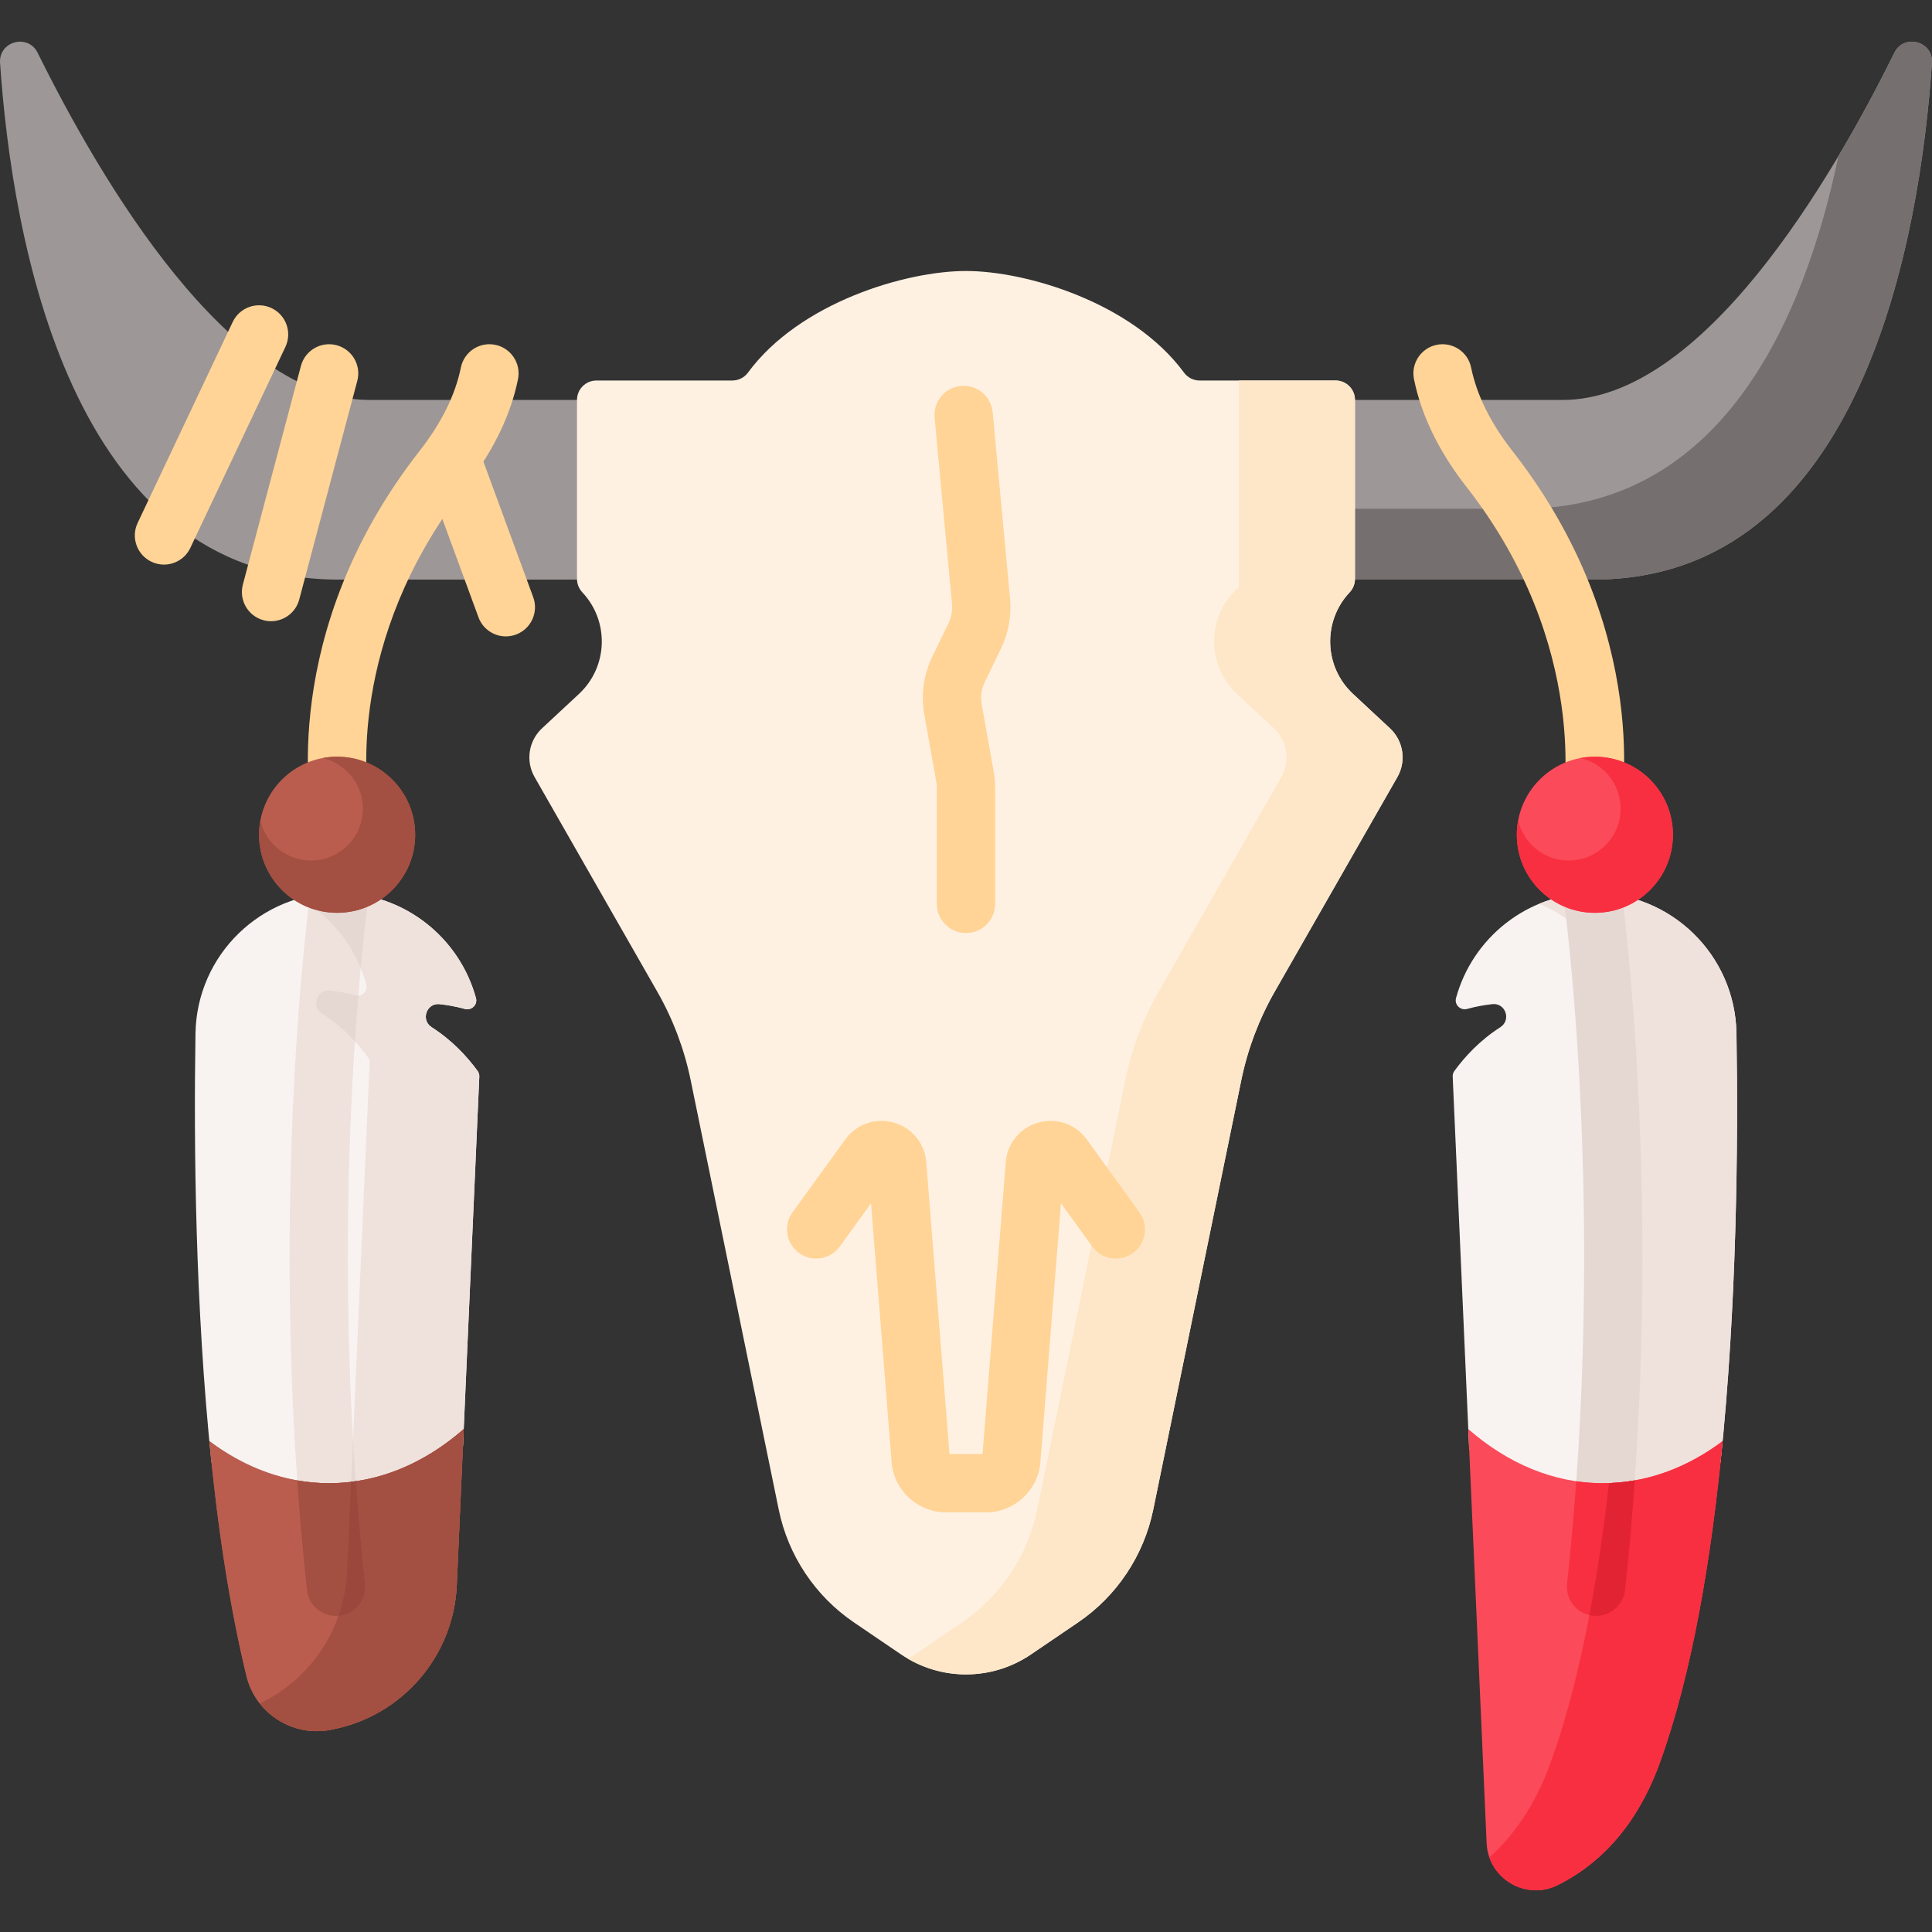 <svg id="Capa_1" enable-background="new 0 0 512 512" height="512" viewBox="0 0 512 512" width="512" xmlns="http://www.w3.org/2000/svg"><rect x="0" y="0" width="512" height="512" fill="#333333" stroke="none"/><g><g><g><g><path d="m511.982 16.681c.394-5.757-7.409-7.857-9.966-2.684-16.686 33.759-50.842 91.994-87.903 91.994h-58.096v47.61h66.23c71.318-.001 86.581-90.832 89.735-136.92z" fill="#9e9797"/><path d="m511.986 16.681c-3.163 46.09-18.42 136.92-89.738 136.92h-66.23v-18.77h47.316c52.467 0 74.595-49.15 83.877-93.488 5.8-9.766 10.807-19.264 14.804-27.351 2.554-5.171 10.362-3.069 9.971 2.689z" fill="#756f6f"/><path d="m455.958 387.472c-9.385 6.882-19.986 10.745-31.183 10.745-12.929 0-25.033-5.151-35.428-14.134l-4.368-98.774c-.021-.536.124-1.061.443-1.483 2.782-3.822 6.758-8.128 12.177-11.6 2.957-1.896 1.391-6.49-2.102-6.119-2.091.227-4.337.628-6.686 1.267-1.772.494-3.43-1.102-2.946-2.885 4.327-15.865 18.77-27.671 36.128-27.846 20.789-.196 37.849 16.411 38.189 37.2.474 29.514.093 72.401-4.224 113.629z" fill="#f8f3f1"/><path d="m455.958 387.472c-9.107 6.676-19.347 10.508-30.164 10.734 5.439-44.391 5.954-92.273 5.439-124.363-.258-15.525-9.848-28.722-23.344-34.326 4.337-1.803 9.097-2.823 14.103-2.874 20.789-.196 37.849 16.411 38.189 37.2.475 29.514.094 72.401-4.223 113.629z" fill="#efe2dd"/><g><path d="m422.983 428.235c-.278 0-.557-.015-.84-.046-4.242-.459-7.31-4.27-6.85-8.512 10.639-98.378-.832-181.119-.95-181.944-.6-4.224 2.338-8.136 6.563-8.736 4.216-.598 8.136 2.338 8.736 6.563.12.843 11.857 85.501 1.012 185.779-.427 3.96-3.777 6.896-7.671 6.896z" fill="#e5d8d3"/></g><path d="m456.524 381.909c-2.977 31.137-8.11 61.728-16.684 85.354-6.68 18.409-17.631 27.676-27.077 32.337-8.447 4.166-18.388-1.767-18.798-11.182l-4.849-109.686c10.446 9.11 22.638 14.338 35.661 14.338 11.423 0 22.216-4.018 31.747-11.161z" fill="#fb4a59"/><path d="m456.525 381.909c-2.977 31.142-8.108 61.729-16.689 85.351-6.676 18.409-17.626 27.681-27.073 32.337-7.242 3.575-15.566-.268-18.069-7.366 6.13-5.47 12.002-13.423 16.194-24.972 7.551-20.8 12.424-47.007 15.515-74.225 10.826-.36 21.046-4.326 30.122-11.125z" fill="#f82f40"/><g><path d="m433.232 392.324c-.659 9.478-1.514 19.172-2.575 29.02-.433 3.956-3.781 6.892-7.675 6.892-.278 0-.556-.021-.835-.051-4.244-.453-7.314-4.265-6.851-8.51.989-9.199 1.793-18.265 2.431-27.135 2.318.35 4.667.525 7.047.525 2.864.001 5.687-.247 8.458-.741z" fill="#f82f40"/></g><g><path d="m433.232 392.324c-.659 9.478-1.514 19.172-2.575 29.02-.433 3.956-3.781 6.892-7.675 6.892-.278 0-.556-.021-.835-.051-.319-.031-.639-.093-.948-.165 2.143-11.208 3.843-23.004 5.202-34.985 2.266-.082 4.512-.309 6.717-.701h.01c.032 0 .063 0 .104-.01z" fill="#e22334"/></g><g><g><path d="m400.787 119.483c-5.767-7.372-9.442-14.799-10.923-22.074-.853-4.181-4.932-6.878-9.114-6.029-4.181.852-6.88 4.932-6.029 9.114 1.965 9.643 6.639 19.235 13.894 28.511 33.081 42.294 25.573 83.74 25.46 84.339-.832 4.175 1.871 8.237 6.047 9.081.516.105 1.031.154 1.538.154 3.602 0 6.824-2.531 7.565-6.197.398-1.964 9.29-48.664-28.438-96.899z" fill="#ffd496"/></g><circle cx="422.658" cy="221.222" fill="#fb4a59" r="20.684"/><path d="m443.343 221.226c0 11.424-9.257 20.681-20.681 20.681s-20.692-9.257-20.692-20.681c0-1.305.116-2.577.358-3.819 1.41 6.101 6.88 10.646 13.402 10.646 7.605 0 13.759-6.154 13.759-13.759 0-6.522-4.544-11.992-10.646-13.402 1.241-.242 2.514-.358 3.819-.358 11.424 0 20.681 9.268 20.681 20.692z" fill="#f82f40"/></g></g><g><path d="m.014 16.681c-.394-5.757 7.409-7.857 9.966-2.684 16.686 33.759 50.842 91.994 87.903 91.994h58.096v47.61h-66.229c-71.319-.001-86.582-90.832-89.736-136.92z" fill="#9e9797"/><path d="m127.021 285.309-4.368 98.774c-10.395 8.983-22.499 14.134-35.438 14.134-11.198 0-21.788-3.863-31.183-10.745-4.306-41.238-4.698-84.114-4.224-113.629.34-20.789 17.4-37.396 38.199-37.2 17.359.175 31.802 11.991 36.128 27.866.484 1.772-1.185 3.358-2.956 2.864-2.339-.639-4.595-1.04-6.686-1.267-3.462-.371-5.048 4.224-2.112 6.109 5.429 3.472 9.405 7.788 12.197 11.61.32.433.464.948.443 1.484z" fill="#f8f3f1"/><path d="m127.021 285.309-4.368 98.774c-8.88 7.675-19.007 12.548-29.834 13.804l5.13-116.184c.031-.536-.124-1.061-.433-1.483-2.792-3.832-6.778-8.139-12.197-11.61-2.936-1.885-1.36-6.48 2.112-6.109 2.091.227 4.337.618 6.676 1.267 1.772.484 3.441-1.102 2.967-2.874-2.648-9.715-9.096-17.915-17.678-22.849 3.369-.948 6.933-1.432 10.611-1.401 17.359.175 31.802 11.991 36.128 27.866.484 1.772-1.185 3.358-2.956 2.864-2.339-.639-4.595-1.04-6.686-1.267-3.462-.371-5.048 4.224-2.112 6.109 5.429 3.472 9.405 7.788 12.197 11.61.32.432.464.947.443 1.483z" fill="#efe2dd"/><g><path d="m89.013 428.235c-3.895 0-7.244-2.937-7.672-6.896-10.845-100.278.892-184.936 1.012-185.779.601-4.223 4.509-7.162 8.735-6.562 4.224.6 7.163 4.51 6.564 8.734-.117.825-11.576 83.678-.95 181.945.46 4.242-2.608 8.053-6.85 8.512-.282.031-.561.046-.839.046z" fill="#efe2dd"/></g><path d="m96.703 419.675c.464 4.244-2.606 8.056-6.851 8.51-.041 0-.093.01-.134.01 1.308-3.698 2.091-7.644 2.277-11.723l1.556-35.171c.711 12.414 1.73 25.25 3.152 38.374z" fill="#e5d8d3"/><path d="m121.053 420.078 1.828-41.345c-10.446 9.11-22.638 14.338-35.661 14.338-11.424 0-22.217-4.019-31.747-11.161 2.079 21.751 5.215 43.227 9.838 62.254 2.423 9.972 12.324 16.231 22.392 14.24.165-.033.329-.065.494-.098 18.453-3.65 32.025-19.435 32.856-38.228z" fill="#ba5d4f"/><path d="m122.88 378.736-1.823 41.341c-.835 18.79-14.402 34.583-32.863 38.23-.165.031-.33.062-.494.093-10.065 1.998-19.965-4.265-22.386-14.237-4.626-19.027-7.757-40.507-9.838-62.254 7.139 5.357 14.999 8.952 23.292 10.415 2.771.494 5.594.742 8.447.742 2.38 0 4.739-.175 7.057-.525 10.374-1.515 20.068-6.367 28.608-13.805z" fill="#ba5d4f"/><path d="m122.88 378.736-1.823 41.341c-.834 18.79-14.402 34.583-32.863 38.23-.165.031-.33.062-.494.093-7.294 1.452-14.505-1.442-18.842-6.943 13.331-6.377 22.458-19.687 23.138-34.985l1.051-23.766c10.836-1.309 20.963-6.234 29.833-13.97z" fill="#a34f41"/><g><path d="m89.852 428.185c-.278.031-.567.051-.835.051-3.904 0-7.252-2.936-7.675-6.892-1.061-9.849-1.906-19.543-2.575-29.02 2.771.494 5.594.742 8.447.742 2.38 0 4.739-.175 7.057-.525.639 8.87 1.442 17.935 2.431 27.135.465 4.244-2.605 8.055-6.85 8.509z" fill="#a34f41"/></g><g><path d="m89.852 428.185c-.041 0-.093.01-.134.01 1.308-3.698 2.091-7.644 2.277-11.723l1.051-23.766c.412-.052.814-.103 1.226-.165.639 8.87 1.442 17.935 2.431 27.135.464 4.244-2.606 8.055-6.851 8.509z" fill="#9b473b"/></g><g fill="#e5d8d3"><path d="m85.32 268.609c-2.936-1.885-1.36-6.48 2.112-6.109 2.091.227 4.337.618 6.676 1.267.288.082.577.103.845.082-.299 3.708-.597 7.767-.896 12.146-2.361-2.575-5.255-5.15-8.737-7.386z"/><path d="m97.672 237.498c0 .072-.01.154-.021.237-.031.237-.968 7.005-2.06 18.811-2.823-6.912-7.644-12.805-13.753-16.967.103-.865.196-1.597.268-2.184 2.555-.515 5.192-.773 7.902-.752 2.626.031 5.191.319 7.664.855z"/></g><g><g fill="#ffd496"><path d="m71.957 81.647c-3.856-1.824-8.464-.177-10.288 3.68l-25.196 53.265c-1.825 3.857-.177 8.464 3.68 10.288 1.067.505 2.191.744 3.299.744 2.894 0 5.67-1.635 6.989-4.425l25.196-53.265c1.825-3.857.177-8.463-3.68-10.287z"/><path d="m89.202 91.483c-4.126-1.091-8.356 1.36-9.451 5.485l-15.387 57.95c-1.095 4.125 1.361 8.355 5.485 9.451.665.176 1.331.261 1.988.261 3.418 0 6.544-2.286 7.463-5.745l15.387-57.95c1.095-4.126-1.361-8.357-5.485-9.452z"/><path d="m128.113 122.336c4.588-7.173 7.664-14.492 9.162-21.842.852-4.182-1.846-8.262-6.027-9.114-4.187-.859-8.263 1.847-9.114 6.027-1.483 7.277-5.158 14.704-10.924 22.075-37.729 48.235-28.836 94.935-28.44 96.899.741 3.666 3.964 6.197 7.565 6.197.507 0 1.022-.05 1.539-.155 4.182-.846 6.887-4.922 6.042-9.105-.078-.383-6.908-36.3 19.314-75.791l9.572 26.059c1.149 3.127 4.106 5.064 7.254 5.064.884 0 1.785-.153 2.663-.476 4.006-1.471 6.06-5.911 4.589-9.917z"/></g><circle cx="89.341" cy="221.222" fill="#ba5d4f" r="20.684"/><path d="m110.026 221.226c0 11.424-9.257 20.681-20.681 20.681s-20.692-9.257-20.692-20.681c0-1.305.116-2.577.358-3.819 1.41 6.101 6.88 10.646 13.402 10.646 7.605 0 13.759-6.154 13.759-13.759 0-6.522-4.544-11.992-10.646-13.402 1.241-.242 2.514-.358 3.819-.358 11.424 0 20.681 9.268 20.681 20.692z" fill="#a34f41"/></g></g></g><g><g><g><path d="m359.082 153.448v-47.457c0-2.845-2.306-5.151-5.151-5.151h-36.019c-1.632 0-3.165-.775-4.132-2.09-13.702-18.624-41.876-26.935-57.782-26.935-15.907 0-44.081 8.312-57.782 26.935-.967 1.314-2.5 2.09-4.132 2.09h-36.019c-2.845 0-5.151 2.306-5.151 5.151v47.457c0 1.33.531 2.594 1.442 3.563 7.107 7.564 6.856 19.649-.925 26.89l-9.787 9.109c-3.576 3.328-4.39 8.68-1.966 12.921l32.517 56.886c4.168 7.292 7.152 15.2 8.839 23.428l23.339 113.811c2.499 12.185 9.652 22.915 19.939 29.907l12.476 8.481c10.387 7.061 24.034 7.061 34.421 0l12.476-8.481c10.287-6.993 17.44-17.722 19.939-29.907l23.339-113.811c1.687-8.228 4.671-16.136 8.839-23.428l32.517-56.886c2.424-4.241 1.61-9.593-1.966-12.921l-9.787-9.109c-7.781-7.241-8.032-19.327-.925-26.89.909-.97 1.441-2.234 1.441-3.563z" fill="#fff1e2"/><path d="m370.319 205.933-32.523 56.887c-4.162 7.294-7.149 15.195-8.839 23.426l-23.333 113.814c-2.503 12.177-9.653 22.911-19.934 29.906l-12.486 8.478c-9.787 6.645-22.468 7.036-32.585 1.143.618-.361 1.226-.742 1.823-1.143l12.475-8.478c10.281-6.995 17.441-17.729 19.934-29.906l23.344-113.814c1.679-8.231 4.667-16.133 8.839-23.426l32.513-56.887c2.421-4.244 1.607-9.591-1.968-12.918l-9.787-9.117c-8.272-7.695-8.035-20.882.515-28.268v-54.79h25.621c2.845 0 5.151 2.306 5.151 5.151v47.458c0 1.33-.532 2.595-1.443 3.564-7.105 7.559-6.85 19.649.928 26.885l9.787 9.117c3.575 3.327 4.389 8.674 1.968 12.918z" fill="#fee7c9"/></g></g><g><g><path d="m261.311 400.796h-10.626c-7.48 0-13.804-5.841-14.397-13.298l-5.457-68.611-8.282 11.45c-2.501 3.458-7.33 4.233-10.789 1.732-3.458-2.501-4.233-7.331-1.732-10.789l13.965-19.306c2.952-4.08 7.989-5.84 12.839-4.477 4.847 1.36 8.236 5.482 8.635 10.5l6.151 77.345h8.761l6.151-77.346c.398-5.017 3.788-9.139 8.635-10.499 4.857-1.362 9.888.397 12.838 4.477l13.966 19.306c2.501 3.458 1.725 8.288-1.732 10.789-3.456 2.5-8.289 1.724-10.789-1.732l-8.282-11.45-5.457 68.611c-.594 7.457-6.918 13.298-14.398 13.298z" fill="#ffd496"/></g></g><g><path d="m255.995 247.275c-4.268 0-7.726-3.459-7.726-7.726v-30.692c0-.572-.051-1.15-.152-1.716l-3.166-17.728c-.944-5.275-.205-10.613 2.134-15.435l4.265-8.793c.779-1.606 1.103-3.391.936-5.165l-4.609-49.337c-.396-4.248 2.726-8.014 6.975-8.411 4.243-.383 8.014 2.726 8.411 6.975l4.609 49.335c.429 4.585-.407 9.201-2.419 13.347l-4.265 8.793c-.905 1.867-1.191 3.932-.826 5.973l3.166 17.73c.262 1.46.393 2.952.393 4.433v30.692c0 4.266-3.458 7.725-7.726 7.725z" fill="#ffd496"/></g></g></g></g></svg>